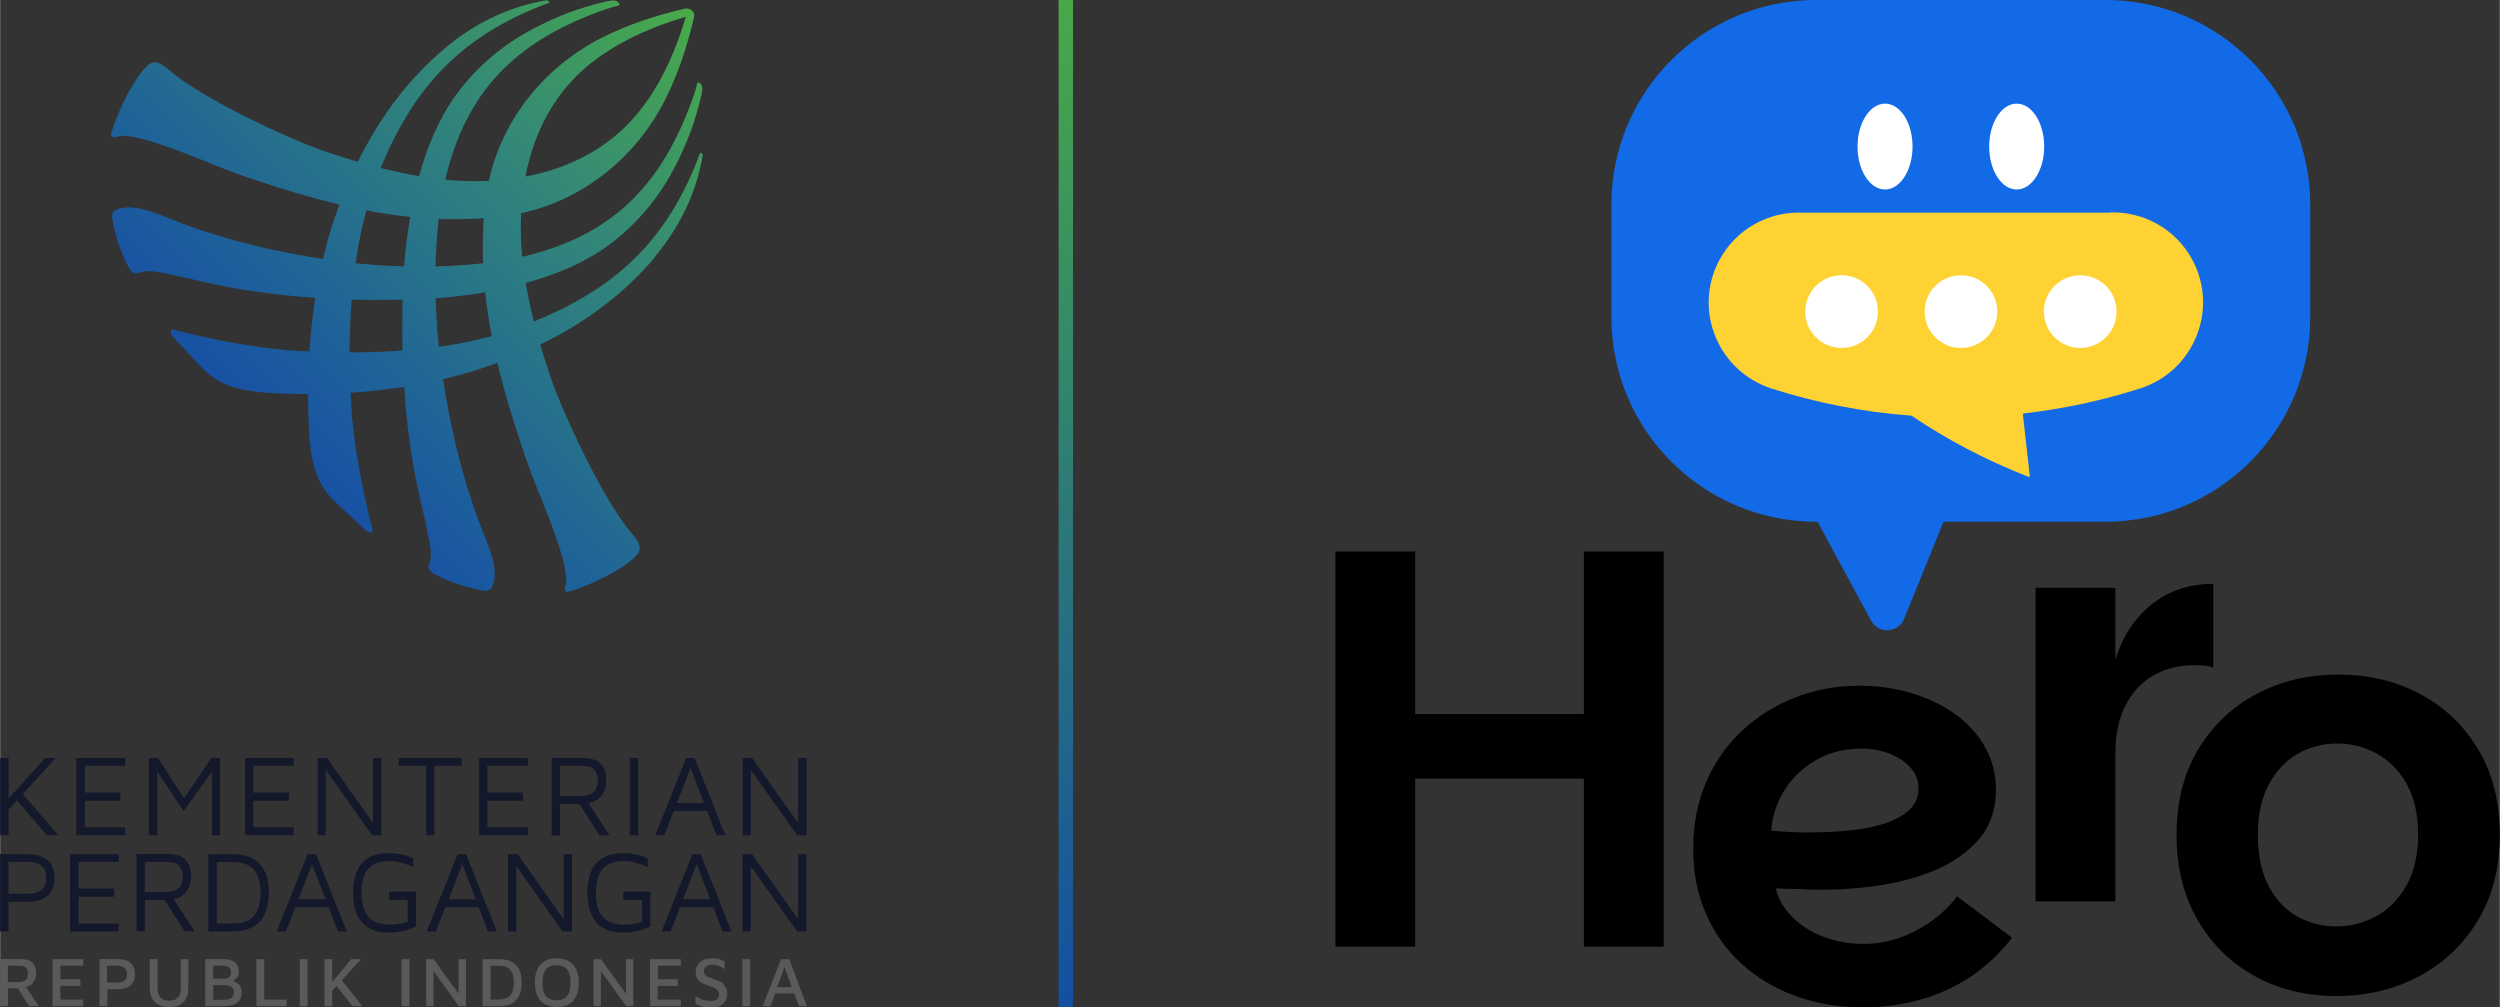<?xml version="1.0" encoding="UTF-8"?>
<!DOCTYPE svg PUBLIC "-//W3C//DTD SVG 1.1//EN" "http://www.w3.org/Graphics/SVG/1.1/DTD/svg11.dtd">
<!-- Creator: CorelDRAW (OEM Version) -->
<svg xmlns="http://www.w3.org/2000/svg" xml:space="preserve" width="5.91in" height="2.381in" version="1.1" shape-rendering="geometricPrecision" text-rendering="geometricPrecision" image-rendering="optimizeQuality" fill-rule="evenodd" clip-rule="evenodd"
viewBox="0 0 246.27 99.23"
 xmlns:xlink="http://www.w3.org/1999/xlink"
 xmlns:xodm="http://www.corel.com/coreldraw/odm/2003">
 <rect x="0" y="0" width="246.27" height="99.23" fill="#333333" stroke="none"/>
 <defs>
    <linearGradient id="id0" gradientUnits="userSpaceOnUse" x1="103.41" y1="98.28" x2="103.41" y2="0">
     <stop offset="0" stop-opacity="1" stop-color="#1450A2"/>
     <stop offset="0.541" stop-opacity="1" stop-color="#2F7E73"/>
     <stop offset="1" stop-opacity="1" stop-color="#48A948"/>
    </linearGradient>
     <linearGradient id="id1" gradientUnits="userSpaceOnUse" x1="26.31" y1="42.8" x2="68.1" y2="1.02">
      <stop offset="0" stop-opacity="1" stop-color="#1751A4"/>
      <stop offset="0.2" stop-opacity="1" stop-color="#1E6299"/>
      <stop offset="0.659" stop-opacity="1" stop-color="#348A75"/>
      <stop offset="1" stop-opacity="1" stop-color="#49AB48"/>
     </linearGradient>
 </defs>
 <g id="Layer_x0020_1">
  <g id="_2390364783104">
   <polygon fill="url(#id0)" fill-rule="nonzero" points="104.28,99.23 105.7,99.23 105.7,0 104.28,0 "/>
   <g>
    <path fill="url(#id1)" fill-rule="nonzero" d="M64.52 25.27c2.25,-2.68 4.05,-6.06 4.7,-9.99 0.01,-0.06 -0.09,-0.15 -0.15,-0.21 -0.04,-0.04 -0.1,-0.04 -0.12,0.01 -3.31,9 -8.74,13.48 -16.37,16.6 -0.31,-1.26 -0.59,-2.51 -0.8,-3.8 2.93,-0.8 5.78,-1.98 8.09,-3.67 2.51,-1.83 4.61,-4.21 6.14,-6.92 1.48,-2.63 2.5,-5.29 3.09,-8.01 0.15,-0.67 0.07,-0.9 -0.15,-1.08 -0.03,-0.03 -0.07,-0.06 -0.1,-0.07 -0.09,-0.07 -0.16,0.01 -0.19,0.12 -0.16,0.78 -0.4,1.36 -0.64,2.01 -3.03,8.13 -7.85,13.01 -16.59,15.04 -0.13,-1.43 -0.18,-2.88 -0.1,-4.3 6.14,-1.3 11.34,-5.56 14.16,-11.13 1.27,-2.51 2.17,-5.19 2.87,-8.18 0.1,-0.47 -0.24,-0.69 -0.27,-0.72 -0.06,-0.04 -0.13,-0.07 -0.19,-0.07 -0.12,-0.06 -0.27,-0.1 -0.47,-0.04 -2.99,0.69 -5.66,1.6 -8.18,2.87 -5.54,2.81 -9.79,7.98 -11.1,14.09 -1.43,0.06 -2.87,0.03 -4.3,-0.12 2.03,-8.68 6.9,-13.48 15.01,-16.5 0.65,-0.22 1.24,-0.46 2.01,-0.64 0.12,-0.03 0.19,-0.09 0.12,-0.19 -0.03,-0.03 -0.04,-0.07 -0.07,-0.1 -0.18,-0.22 -0.41,-0.3 -1.08,-0.15 -2.72,0.59 -5.38,1.61 -8.01,3.09 -2.71,1.52 -5.09,3.64 -6.92,6.14 -1.67,2.29 -2.84,5.1 -3.64,8 -1.27,-0.21 -2.53,-0.49 -3.78,-0.8 3.12,-7.58 7.6,-12.97 16.56,-16.26 0.06,-0.01 0.04,-0.07 0.01,-0.12 -0.04,-0.07 -0.15,-0.16 -0.21,-0.15 -3.93,0.65 -7.32,2.45 -9.99,4.7 -3.52,2.96 -6.39,6.67 -8.62,11.22 -1.12,-0.33 -2.23,-0.68 -3.33,-1.06 -3.33,-1.14 -11.87,-5.07 -15.18,-7.91 -1.03,-0.89 -1.54,-1.01 -2.08,-0.62 -0.12,0.09 -0.52,0.46 -0.8,0.84 -1.18,1.58 -2.45,4.26 -2.94,6.08 -0.04,0.19 0.27,0.37 0.58,0.22 1.54,-0.68 8.21,2.22 10.13,2.97 1.24,0.49 2.51,0.95 3.78,1.36 2.65,0.89 5.32,1.69 8.03,2.34 -0.16,0.43 -0.31,0.86 -0.47,1.3 -0.46,1.35 -0.84,2.69 -1.15,4.05 -6.4,-0.95 -11.83,-2.6 -15.36,-4.08 -2.47,-1.02 -4.02,-1.27 -5.12,-0.71 -0.18,0.09 -0.37,0.4 -0.28,0.89 0.27,1.51 0.75,3.03 1.48,4.49 0.59,1.2 0.93,0.81 1.49,0.68 0.8,-0.18 1.74,0.06 2.53,0.22 1.51,0.3 3,0.67 4.49,0.99 3.28,0.71 6.64,1.12 10.01,1.35 -0.28,1.8 -0.47,3.58 -0.58,5.28 -0.43,-0.01 -0.86,-0.04 -1.27,-0.06 -4.91,-0.28 -10.44,-1.64 -12.24,-2.11 -0.18,-0.04 -0.16,0.47 -0.04,0.61 0.8,0.9 2.37,2.53 2.71,2.91 0.9,1.01 1.94,1.71 3.25,2.13 1.6,0.52 3.3,0.61 4.95,0.68 0.78,0.03 1.63,0.04 2.51,0.04 0,0.92 0.01,1.79 0.04,2.6 0.06,1.66 0.16,3.36 0.68,4.95 0.43,1.32 1.12,2.34 2.13,3.25 0.4,0.35 2.01,1.91 2.91,2.71 0.13,0.12 0.65,0.13 0.61,-0.04 -0.47,-1.8 -1.83,-7.35 -2.11,-12.24 -0.03,-0.44 -0.04,-0.9 -0.07,-1.36 1.69,-0.1 3.46,-0.3 5.28,-0.58 0.21,3.4 0.64,6.77 1.35,10.08 0.33,1.51 0.71,2.99 0.99,4.49 0.15,0.77 0.4,1.73 0.22,2.53 -0.13,0.56 -0.52,0.9 0.68,1.49 1.46,0.72 2.99,1.21 4.49,1.48 0.49,0.09 0.8,-0.1 0.89,-0.28 0.56,-1.08 0.31,-2.63 -0.71,-5.12 -1.48,-3.55 -3.13,-9 -4.08,-15.43 1.39,-0.33 2.78,-0.71 4.15,-1.18 0.4,-0.13 0.8,-0.28 1.2,-0.43 0.64,2.72 1.45,5.41 2.35,8.09 0.43,1.27 0.87,2.54 1.36,3.78 0.75,1.92 3.65,8.59 2.97,10.13 -0.13,0.31 0.04,0.62 0.22,0.58 1.82,-0.49 4.51,-1.76 6.08,-2.94 0.37,-0.28 0.75,-0.67 0.84,-0.8 0.38,-0.55 0.27,-1.05 -0.62,-2.08 -2.84,-3.31 -6.76,-11.86 -7.91,-15.18 -0.38,-1.11 -0.74,-2.23 -1.08,-3.37 4.61,-2.23 8.37,-5.11 11.34,-8.65zm-6.18 -19.15c2.34,-1.82 5.04,-3.1 7.85,-4.04 0.46,-0.15 0.92,-0.28 1.36,-0.43 -0.13,0.43 -0.27,0.87 -0.41,1.3 -0.93,2.79 -2.2,5.51 -4.04,7.85 -2.93,3.74 -6.98,5.78 -11.35,6.59 0.84,-4.36 2.87,-8.37 6.59,-11.28zm-10.7 15.39c-0.09,1.3 -0.1,2.6 -0.07,3.9 0,0.18 0.01,0.35 0.01,0.53 -1.54,0.16 -3.1,0.27 -4.69,0.31 0.04,-1.58 0.15,-3.15 0.31,-4.69 0.21,0.01 0.4,0.01 0.61,0.03 1.29,0.01 2.56,0 3.83,-0.09zm-11.56 -0.78c1.42,0.27 2.87,0.49 4.32,0.64 -0.3,1.7 -0.49,3.36 -0.61,4.88 -1.37,-0.04 -2.75,-0.12 -4.11,-0.25 -0.22,-0.01 -0.44,-0.04 -0.67,-0.07 0.25,-1.76 0.61,-3.5 1.06,-5.19zm-1.66 13.99c0,-1.69 0.06,-3.44 0.21,-5.2 1.67,0.04 3.34,0.03 5.01,0 -0.03,1.67 -0.04,3.34 0,5.01 -1.77,0.13 -3.53,0.19 -5.22,0.19zm8.8 -0.56c-0.01,-0.19 -0.04,-0.4 -0.06,-0.59 -0.13,-1.37 -0.22,-2.78 -0.25,-4.18 1.52,-0.12 3.16,-0.3 4.88,-0.59 0.15,1.45 0.37,2.88 0.64,4.32 -1.7,0.46 -3.44,0.8 -5.2,1.05z"/>
    <g>
     <polygon fill="#13182B" fill-rule="nonzero" points="0.83,79.76 1.66,78.86 4.61,82.29 5.75,82.29 2.22,78.24 5.48,74.68 4.44,74.68 0.83,78.68 0.83,74.68 -0,74.68 -0,82.29 0.83,82.29 "/>
     <polygon fill="#13182B" fill-rule="nonzero" points="12.31,81.51 8.34,81.51 8.34,78.88 11.84,78.88 11.84,78.08 8.34,78.08 8.34,75.45 12.31,75.45 12.31,74.68 7.51,74.68 7.51,82.29 12.31,82.29 "/>
     <polygon fill="#13182B" fill-rule="nonzero" points="15.48,76.02 18.08,79.9 20.86,76.01 20.86,82.29 21.67,82.29 21.67,74.68 20.79,74.68 18.13,78.64 15.54,74.68 14.65,74.68 14.65,82.29 15.48,82.29 "/>
     <polygon fill="#13182B" fill-rule="nonzero" points="28.93,81.51 24.94,81.51 24.94,78.88 28.44,78.88 28.44,78.08 24.94,78.08 24.94,75.45 28.93,75.45 28.93,74.68 24.13,74.68 24.13,82.29 28.93,82.29 "/>
     <polygon fill="#13182B" fill-rule="nonzero" points="32.08,75.86 36.65,82.29 37.57,82.29 37.57,74.68 36.74,74.68 36.74,81.09 32.2,74.68 31.27,74.68 31.27,82.29 32.08,82.29 "/>
     <polygon fill="#13182B" fill-rule="nonzero" points="42.78,82.29 42.78,75.45 45.48,75.45 45.48,74.68 39.27,74.68 39.27,75.45 41.97,75.45 41.97,82.29 "/>
     <polygon fill="#13182B" fill-rule="nonzero" points="51.98,81.51 48,81.51 48,78.88 51.51,78.88 51.51,78.08 48,78.08 48,75.45 51.98,75.45 51.98,74.68 47.18,74.68 47.18,82.29 51.98,82.29 "/>
     <path fill="#13182B" fill-rule="nonzero" d="M55.14 79.22l1.94 0 1.98 3.08 0.98 0 -2.07 -3.16c0.25,-0.04 0.49,-0.13 0.69,-0.25 0.33,-0.19 0.58,-0.47 0.77,-0.81 0.18,-0.34 0.28,-0.74 0.28,-1.18 0,-0.72 -0.19,-1.29 -0.56,-1.66 -0.37,-0.37 -0.93,-0.56 -1.69,-0.56l-3.13 0 0 7.63 0.83 0 0 -3.08 -0.01 0zm0 -3.77l2.22 0c0.59,0 0.99,0.13 1.2,0.4 0.21,0.27 0.33,0.64 0.33,1.09 0,0.49 -0.15,0.86 -0.43,1.11 -0.28,0.25 -0.74,0.38 -1.37,0.38l-1.94 0 0 -2.99z"/>
     <polygon fill="#13182B" fill-rule="nonzero" points="62.03,82.29 62.86,82.29 62.86,74.68 62.03,74.68 "/>
     <path fill="#13182B" fill-rule="nonzero" d="M66.37 79.91l3.28 0 0.92 2.38 0.87 0 -3.02 -7.61 -0.83 0 -3.05 7.61 0.89 0 0.93 -2.38zm1.64 -4.26l1.35 3.47 -2.68 0 1.33 -3.47z"/>
     <polygon fill="#13182B" fill-rule="nonzero" points="73.96,75.86 78.53,82.29 79.45,82.29 79.45,74.68 78.62,74.68 78.62,81.09 74.08,74.68 73.15,74.68 73.15,82.29 73.96,82.29 "/>
     <path fill="#13182B" fill-rule="nonzero" d="M4.67 84.76c-0.46,-0.4 -1.11,-0.61 -1.97,-0.61l-2.71 0 0 7.61 0.83 0 0 -2.91 1.88 0c0.86,0 1.51,-0.21 1.97,-0.61 0.46,-0.4 0.68,-0.99 0.68,-1.74 -0,-0.77 -0.22,-1.35 -0.68,-1.74zm-0.21 2.29c-0.04,0.18 -0.13,0.35 -0.25,0.5 -0.13,0.16 -0.33,0.28 -0.58,0.37 -0.25,0.09 -0.59,0.13 -1.02,0.13l-1.79 0 0 -3.13 1.79 0c0.43,0 0.77,0.04 1.02,0.13 0.25,0.09 0.44,0.22 0.58,0.37 0.13,0.16 0.22,0.33 0.25,0.5 0.04,0.18 0.06,0.37 0.06,0.55 0,0.21 -0.01,0.4 -0.06,0.58z"/>
     <polygon fill="#13182B" fill-rule="nonzero" points="11.69,91 7.72,91 7.72,88.35 11.22,88.35 11.22,87.55 7.72,87.55 7.72,84.92 11.69,84.92 11.69,84.15 6.89,84.15 6.89,91.77 11.69,91.77 "/>
     <path fill="#13182B" fill-rule="nonzero" d="M17.76 88.35c0.33,-0.19 0.58,-0.47 0.77,-0.81 0.18,-0.34 0.28,-0.74 0.28,-1.18 0,-0.72 -0.19,-1.29 -0.56,-1.66 -0.37,-0.37 -0.93,-0.56 -1.69,-0.56l-3.13 0 0 7.61 0.83 0 0 -3.08 1.94 0 1.98 3.08 0.98 0 -2.07 -3.16c0.24,-0.03 0.47,-0.1 0.68,-0.24zm-3.52 -3.43l2.22 0c0.59,0 0.99,0.13 1.2,0.4 0.21,0.27 0.33,0.64 0.33,1.09 0,0.49 -0.15,0.86 -0.43,1.11 -0.28,0.25 -0.74,0.38 -1.37,0.38l-1.94 0 0 -2.99z"/>
     <path fill="#13182B" fill-rule="nonzero" d="M20.51 91.77l2.38 0c1.18,0 2.08,-0.33 2.68,-0.96 0.59,-0.64 0.9,-1.6 0.9,-2.85 0,-1.26 -0.3,-2.22 -0.9,-2.85 -0.59,-0.64 -1.49,-0.96 -2.68,-0.96l-2.38 0 0 7.63zm0.83 -6.84l1.51 0c0.98,0 1.69,0.24 2.13,0.72 0.44,0.49 0.67,1.26 0.67,2.31 0,1.05 -0.22,1.82 -0.67,2.31 -0.44,0.49 -1.15,0.72 -2.13,0.72l-1.51 0 0 -6.06z"/>
     <path fill="#13182B" fill-rule="nonzero" d="M28.16 91.77l0.92 -2.38 3.28 0 0.92 2.38 0.87 0 -3.03 -7.61 -0.83 0 -3.05 7.61 0.92 0zm2.56 -6.64l1.35 3.47 -2.68 0 1.33 -3.47z"/>
     <path fill="#13182B" fill-rule="nonzero" d="M38.32 88.65l1.83 0 0 2.17c-0.28,0.09 -0.56,0.16 -0.86,0.21 -0.3,0.04 -0.59,0.07 -0.89,0.07 -0.64,0 -1.17,-0.12 -1.58,-0.34 -0.41,-0.22 -0.72,-0.58 -0.92,-1.03 -0.19,-0.46 -0.3,-1.05 -0.3,-1.77 0,-0.71 0.1,-1.3 0.3,-1.76 0.19,-0.46 0.5,-0.8 0.92,-1.03 0.41,-0.22 0.95,-0.34 1.58,-0.34 0.4,0 0.8,0.06 1.18,0.18 0.38,0.12 0.77,0.25 1.12,0.41l0 -0.86c-0.37,-0.18 -0.77,-0.31 -1.17,-0.38 -0.4,-0.09 -0.81,-0.13 -1.23,-0.13 -0.78,0 -1.43,0.15 -1.95,0.43 -0.53,0.3 -0.92,0.72 -1.18,1.3 -0.27,0.58 -0.4,1.3 -0.4,2.17 0,0.87 0.13,1.6 0.4,2.17 0.27,0.58 0.65,1.02 1.18,1.32 0.53,0.3 1.18,0.44 1.95,0.44 0.47,0 0.93,-0.04 1.38,-0.15 0.44,-0.1 0.87,-0.25 1.29,-0.44l0 -3.44 -2.66 0 0 0.81z"/>
     <path fill="#13182B" fill-rule="nonzero" d="M43.86 89.39l3.28 0 0.92 2.38 0.87 0 -3.03 -7.61 -0.83 0 -3.05 7.61 0.89 0 0.95 -2.38zm1.66 -4.26l1.35 3.47 -2.69 0 1.35 -3.47z"/>
     <polygon fill="#13182B" fill-rule="nonzero" points="50.97,84.15 50.04,84.15 50.04,91.77 50.86,91.77 50.86,85.35 55.41,91.77 56.34,91.77 56.34,84.15 55.51,84.15 55.51,90.57 "/>
     <path fill="#13182B" fill-rule="nonzero" d="M61.41 88.65l1.83 0 0 2.17c-0.28,0.09 -0.56,0.16 -0.86,0.21 -0.3,0.04 -0.59,0.07 -0.89,0.07 -0.64,0 -1.17,-0.12 -1.58,-0.34 -0.41,-0.22 -0.72,-0.58 -0.92,-1.03 -0.19,-0.46 -0.3,-1.05 -0.3,-1.77 0,-0.71 0.1,-1.3 0.3,-1.76 0.19,-0.46 0.5,-0.8 0.92,-1.03 0.41,-0.22 0.95,-0.34 1.58,-0.34 0.4,0 0.8,0.06 1.18,0.18 0.38,0.12 0.77,0.25 1.12,0.41l0 -0.86c-0.37,-0.18 -0.77,-0.31 -1.17,-0.38 -0.4,-0.09 -0.81,-0.13 -1.23,-0.13 -0.78,0 -1.43,0.15 -1.95,0.43 -0.53,0.3 -0.92,0.72 -1.18,1.3 -0.27,0.58 -0.4,1.3 -0.4,2.17 0,0.87 0.13,1.6 0.4,2.17 0.27,0.58 0.65,1.02 1.18,1.32 0.53,0.3 1.18,0.44 1.95,0.44 0.47,0 0.93,-0.04 1.37,-0.15 0.44,-0.1 0.87,-0.25 1.29,-0.44l0 -3.44 -2.66 0 0 0.81z"/>
     <path fill="#13182B" fill-rule="nonzero" d="M68.2 84.15l-3.03 7.61 0.89 0 0.92 -2.38 3.28 0 0.92 2.38 0.87 0 -3.03 -7.61 -0.81 0zm-0.93 4.45l1.35 -3.47 1.35 3.47 -2.69 0z"/>
     <polygon fill="#13182B" fill-rule="nonzero" points="73.95,85.35 78.52,91.77 79.43,91.77 79.43,84.15 78.62,84.15 78.62,90.57 74.07,84.15 73.14,84.15 73.14,91.77 73.95,91.77 "/>
     <path fill="#595A5C" fill-rule="nonzero" d="M2.97 97.06c0.19,-0.13 0.33,-0.3 0.43,-0.5 0.1,-0.21 0.15,-0.43 0.15,-0.67 0,-0.46 -0.13,-0.81 -0.38,-1.05 -0.25,-0.24 -0.62,-0.35 -1.11,-0.35l-2.05 0 0 4.63 0.77 0 0 -1.74 0.98 0 1.08 1.74 0.95 0 -1.24 -1.88c0.16,-0.03 0.31,-0.09 0.44,-0.18zm-2.22 -1.92l1.2 0c0.28,0 0.49,0.07 0.61,0.21 0.12,0.13 0.18,0.34 0.18,0.59 0,0.27 -0.07,0.47 -0.22,0.61 -0.15,0.13 -0.38,0.21 -0.68,0.21l-1.08 0 0 -1.61z"/>
     <polygon fill="#595A5C" fill-rule="nonzero" points="5.16,99.13 8.19,99.13 8.19,98.48 5.93,98.48 5.93,97.13 7.91,97.13 7.91,96.48 5.93,96.48 5.93,95.14 8.19,95.14 8.19,94.5 5.16,94.5 "/>
     <path fill="#595A5C" fill-rule="nonzero" d="M12.85 94.86c-0.3,-0.25 -0.69,-0.37 -1.23,-0.37l-1.83 0 0 4.63 0.77 0 0 -1.66 1.06 0c0.53,0 0.93,-0.13 1.23,-0.38 0.3,-0.27 0.43,-0.64 0.43,-1.12 0,-0.47 -0.15,-0.84 -0.43,-1.09zm-0.4 1.43c-0.03,0.1 -0.07,0.19 -0.15,0.27 -0.07,0.07 -0.16,0.15 -0.3,0.19 -0.12,0.04 -0.28,0.06 -0.49,0.06l-0.98 0 0 -1.67 0.98 0c0.19,0 0.35,0.03 0.49,0.07 0.12,0.04 0.22,0.1 0.3,0.19 0.07,0.07 0.12,0.18 0.15,0.28 0.03,0.1 0.04,0.21 0.04,0.31 -0.01,0.1 -0.03,0.21 -0.04,0.3z"/>
     <path fill="#595A5C" fill-rule="nonzero" d="M17.81 97.3c0,0.43 -0.1,0.75 -0.3,0.98 -0.19,0.21 -0.47,0.31 -0.86,0.31 -0.38,0 -0.67,-0.1 -0.86,-0.31 -0.19,-0.21 -0.28,-0.53 -0.28,-0.98l0 -2.81 -0.77 0 0 2.81c0,0.64 0.16,1.11 0.5,1.43 0.34,0.33 0.81,0.49 1.45,0.49 0.38,0 0.71,-0.07 0.99,-0.21 0.28,-0.13 0.49,-0.35 0.64,-0.64 0.15,-0.28 0.22,-0.64 0.22,-1.06l0 -2.81 -0.74 0 0 2.79z"/>
     <path fill="#595A5C" fill-rule="nonzero" d="M23.23 96.78c-0.09,-0.06 -0.18,-0.09 -0.28,-0.13 0.06,-0.04 0.1,-0.07 0.16,-0.12 0.1,-0.07 0.21,-0.18 0.28,-0.3 0.07,-0.12 0.12,-0.28 0.12,-0.49 0,-0.27 -0.06,-0.49 -0.16,-0.67 -0.12,-0.19 -0.28,-0.33 -0.52,-0.43 -0.24,-0.1 -0.53,-0.15 -0.92,-0.15l-1.71 0 0 4.63 1.88 0c0.34,0 0.62,-0.04 0.89,-0.13 0.25,-0.09 0.46,-0.24 0.61,-0.44 0.15,-0.19 0.22,-0.46 0.22,-0.77 0,-0.25 -0.06,-0.44 -0.16,-0.62 -0.1,-0.16 -0.24,-0.3 -0.4,-0.38zm-2.26 -1.64l0.98 0c0.24,0 0.43,0.04 0.58,0.15 0.15,0.09 0.22,0.27 0.22,0.53 0,0.18 -0.03,0.3 -0.12,0.38 -0.07,0.09 -0.16,0.15 -0.28,0.18 -0.12,0.03 -0.22,0.04 -0.34,0.04l-1.03 0 0 -1.29zm1.91 3.08c-0.09,0.1 -0.19,0.18 -0.34,0.22 -0.15,0.04 -0.3,0.06 -0.46,0.06l-1.09 0 0 -1.45 1.08 -0c0.12,0 0.22,0.01 0.34,0.03 0.12,0.01 0.22,0.04 0.31,0.1 0.09,0.04 0.16,0.12 0.22,0.21 0.06,0.09 0.09,0.22 0.09,0.37 -0.01,0.19 -0.06,0.34 -0.15,0.46z"/>
     <polygon fill="#595A5C" fill-rule="nonzero" points="26.02,94.5 25.25,94.5 25.25,99.13 28.22,99.13 28.22,98.48 26.02,98.48 "/>
     <polygon fill="#595A5C" fill-rule="nonzero" points="29.52,99.13 30.29,99.13 30.29,94.5 29.52,94.5 "/>
     <polygon fill="#595A5C" fill-rule="nonzero" points="35.56,94.5 34.58,94.5 32.72,96.75 32.72,94.5 31.95,94.5 31.95,99.13 32.72,99.13 32.72,97.62 33.15,97.15 34.7,99.13 35.69,99.13 33.66,96.57 "/>
     <polygon fill="#595A5C" fill-rule="nonzero" points="39.55,99.13 40.32,99.13 40.32,94.5 39.55,94.5 "/>
     <polygon fill="#595A5C" fill-rule="nonzero" points="45.16,97.9 42.7,94.5 41.97,94.5 41.97,99.13 42.7,99.13 42.7,95.68 45.19,99.13 45.89,99.13 45.89,94.5 45.16,94.5 "/>
     <path fill="#595A5C" fill-rule="nonzero" d="M49.16 94.5l-1.63 0 0 4.63 1.63 0c0.75,0 1.3,-0.19 1.67,-0.59 0.37,-0.38 0.55,-0.98 0.55,-1.73 0,-0.77 -0.18,-1.35 -0.55,-1.73 -0.35,-0.38 -0.92,-0.58 -1.67,-0.58zm1.08 3.58c-0.25,0.27 -0.62,0.4 -1.14,0.4l-0.78 0 0 -3.34 0.78 0c0.52,0 0.9,0.13 1.14,0.4 0.25,0.27 0.37,0.69 0.37,1.27 0,0.58 -0.13,1.01 -0.37,1.27z"/>
     <path fill="#595A5C" fill-rule="nonzero" d="M56 94.68c-0.33,-0.18 -0.71,-0.27 -1.17,-0.27 -0.69,0 -1.23,0.21 -1.6,0.61 -0.37,0.4 -0.55,1.01 -0.55,1.79 0,0.53 0.09,0.98 0.25,1.33 0.16,0.35 0.41,0.62 0.74,0.8 0.33,0.18 0.71,0.27 1.17,0.27 0.71,0 1.24,-0.21 1.61,-0.61 0.37,-0.4 0.55,-0.99 0.55,-1.79 0,-0.53 -0.09,-0.98 -0.25,-1.33 -0.19,-0.35 -0.43,-0.62 -0.75,-0.8zm0.04 3.13c-0.1,0.25 -0.25,0.44 -0.46,0.56 -0.21,0.12 -0.46,0.18 -0.77,0.18 -0.31,0 -0.56,-0.06 -0.77,-0.18 -0.21,-0.12 -0.35,-0.31 -0.46,-0.56 -0.1,-0.25 -0.15,-0.59 -0.15,-0.99 0,-0.41 0.04,-0.74 0.15,-0.99 0.1,-0.25 0.25,-0.44 0.46,-0.56 0.21,-0.12 0.46,-0.18 0.77,-0.18 0.31,0 0.56,0.06 0.77,0.18 0.21,0.12 0.35,0.31 0.46,0.56 0.1,0.25 0.15,0.58 0.15,0.99 0,0.4 -0.04,0.72 -0.15,0.99z"/>
     <polygon fill="#595A5C" fill-rule="nonzero" points="61.65,97.9 59.19,94.5 58.46,94.5 58.46,99.13 59.18,99.13 59.18,95.68 61.69,99.13 62.37,99.13 62.37,94.5 61.65,94.5 "/>
     <polygon fill="#595A5C" fill-rule="nonzero" points="64.03,99.13 67.06,99.13 67.06,98.48 64.78,98.48 64.78,97.13 66.76,97.13 66.76,96.48 64.8,96.48 64.8,95.14 67.06,95.14 67.06,94.5 64.03,94.5 "/>
     <path fill="#595A5C" fill-rule="nonzero" d="M71.24 96.9c-0.12,-0.1 -0.27,-0.18 -0.43,-0.25 -0.16,-0.07 -0.33,-0.13 -0.5,-0.19 -0.19,-0.06 -0.37,-0.12 -0.52,-0.18 -0.15,-0.06 -0.27,-0.15 -0.34,-0.24 -0.07,-0.09 -0.12,-0.22 -0.12,-0.38 0,-0.12 0.03,-0.22 0.1,-0.33 0.06,-0.09 0.16,-0.16 0.28,-0.22 0.12,-0.04 0.28,-0.07 0.47,-0.07 0.18,0 0.33,0.03 0.46,0.07 0.13,0.04 0.27,0.09 0.38,0.16 0.12,0.06 0.24,0.13 0.35,0.21l0 -0.75c-0.15,-0.07 -0.28,-0.13 -0.4,-0.18 -0.12,-0.04 -0.25,-0.09 -0.38,-0.1 -0.13,-0.03 -0.3,-0.03 -0.49,-0.03 -0.28,0 -0.52,0.04 -0.72,0.12 -0.21,0.07 -0.37,0.18 -0.49,0.31 -0.12,0.13 -0.21,0.27 -0.28,0.43 -0.06,0.16 -0.09,0.31 -0.09,0.46 0,0.22 0.03,0.4 0.1,0.55 0.07,0.15 0.16,0.27 0.28,0.37 0.12,0.09 0.25,0.18 0.38,0.24 0.15,0.06 0.3,0.12 0.44,0.18 0.19,0.07 0.38,0.13 0.55,0.21 0.18,0.07 0.31,0.15 0.41,0.25 0.1,0.1 0.16,0.24 0.16,0.4 0,0.21 -0.07,0.37 -0.21,0.49 -0.15,0.12 -0.35,0.18 -0.64,0.18 -0.3,0 -0.58,-0.04 -0.83,-0.13 -0.25,-0.09 -0.47,-0.21 -0.65,-0.35l0 0.77c0.15,0.07 0.3,0.15 0.44,0.21 0.15,0.06 0.3,0.09 0.47,0.12 0.18,0.03 0.38,0.04 0.61,0.04 0.37,0 0.68,-0.06 0.92,-0.19 0.24,-0.13 0.4,-0.3 0.52,-0.52 0.12,-0.22 0.16,-0.44 0.16,-0.68 0,-0.22 -0.04,-0.4 -0.12,-0.55 -0.09,-0.18 -0.19,-0.3 -0.31,-0.4z"/>
     <polygon fill="#595A5C" fill-rule="nonzero" points="73.12,99.13 73.89,99.13 73.89,94.5 73.12,94.5 "/>
     <path fill="#595A5C" fill-rule="nonzero" d="M78.68 99.13l0.8 0 -1.74 -4.63 -0.81 0 -1.8 4.63 0.77 0 0.46 -1.26 1.89 0 0.44 1.26zm-2.13 -1.88l0.72 -1.98 0.72 1.98 -1.45 0z"/>
    </g>
   </g>
   <g>
    <path fill="black" fill-rule="nonzero" d="M131.55 54.34l7.86 0 0 38.93 -7.86 0 0 -38.93zm24.48 0l7.86 0 0 38.93 -7.86 0 0 -38.93zm-17.73 16.01l19.13 0 0 6.36 -19.13 0 0 -6.36zm45.17 28.89c-2.38,0 -4.58,-0.37 -6.61,-1.12 -2.03,-0.74 -3.79,-1.8 -5.3,-3.18 -1.51,-1.38 -2.68,-3.02 -3.51,-4.94 -0.84,-1.91 -1.25,-4.04 -1.25,-6.39 0,-2.42 0.43,-4.61 1.28,-6.58 0.86,-1.97 2.04,-3.66 3.57,-5.07 1.52,-1.41 3.27,-2.5 5.24,-3.26 1.97,-0.76 4.05,-1.14 6.25,-1.14 1.86,0 3.61,0.25 5.24,0.75 1.64,0.5 3.08,1.21 4.32,2.12 1.25,0.91 2.21,2 2.9,3.26 0.69,1.26 1.03,2.64 1.03,4.13 0,1.93 -0.56,3.55 -1.67,4.85 -1.12,1.3 -2.59,2.33 -4.43,3.1 -1.84,0.76 -3.86,1.28 -6.05,1.56 -2.19,0.28 -4.35,0.38 -6.47,0.31 -0.33,-0.04 -0.73,-0.06 -1.17,-0.06 -0.45,0 -0.85,-0.01 -1.2,-0.03 -0.35,-0.02 -0.59,-0.03 -0.7,-0.03 0.22,1 0.75,1.93 1.59,2.79 0.84,0.86 1.87,1.52 3.1,1.98 1.23,0.46 2.55,0.7 3.96,0.7 1.23,0 2.42,-0.2 3.57,-0.61 1.15,-0.41 2.22,-0.98 3.21,-1.7 0.99,-0.73 1.79,-1.52 2.43,-2.37l5.41 4.07c-1.19,1.56 -2.57,2.85 -4.13,3.88 -1.56,1.02 -3.23,1.78 -5.02,2.26 -1.78,0.48 -3.64,0.73 -5.58,0.73zm-5.19 -17.23c1.23,0 2.46,-0.06 3.71,-0.17 1.25,-0.11 2.4,-0.33 3.46,-0.64 1.06,-0.32 1.91,-0.76 2.57,-1.34 0.65,-0.58 0.98,-1.31 0.98,-2.2 0,-0.74 -0.25,-1.4 -0.75,-1.98 -0.5,-0.58 -1.17,-1.04 -2.01,-1.39 -0.84,-0.35 -1.79,-0.53 -2.87,-0.53 -1.71,0 -3.23,0.39 -4.55,1.17 -1.32,0.78 -2.35,1.79 -3.1,3.04 -0.74,1.25 -1.15,2.54 -1.23,3.88 0.45,0.04 1,0.07 1.67,0.11 0.67,0.04 1.38,0.06 2.12,0.06zm22.25 6.8l0 -30.9 7.86 0 0 30.9 -7.86 0zm6.19 -14.44l1.67 -9.37c0.71,-2.31 1.91,-4.13 3.6,-5.47 1.69,-1.34 3.71,-2.01 6.05,-2.01l0 8.25c-0.33,-0.11 -0.66,-0.18 -0.98,-0.2 -0.32,-0.02 -0.64,-0.03 -0.98,-0.03 -1.45,0 -2.76,0.33 -3.93,1 -1.17,0.67 -2.09,1.65 -2.76,2.96 -0.67,1.3 -1,2.92 -1,4.85l-1.67 0zm23.42 23.76c-2.97,0 -5.64,-0.65 -8,-1.95 -2.36,-1.3 -4.24,-3.14 -5.63,-5.52 -1.39,-2.38 -2.09,-5.19 -2.09,-8.42 0,-3.23 0.71,-6.03 2.12,-8.39 1.41,-2.36 3.33,-4.18 5.74,-5.47 2.42,-1.28 5.11,-1.92 8.09,-1.92 2.97,0 5.66,0.64 8.06,1.92 2.4,1.28 4.3,3.1 5.72,5.47 1.41,2.36 2.12,5.16 2.12,8.39 0,3.23 -0.72,6.04 -2.15,8.42 -1.43,2.38 -3.36,4.22 -5.8,5.52 -2.44,1.3 -5.16,1.95 -8.17,1.95zm0 -6.86c1.38,0 2.68,-0.33 3.9,-0.98 1.23,-0.65 2.23,-1.65 3.01,-3.01 0.78,-1.36 1.17,-3.04 1.17,-5.05 0,-2.01 -0.38,-3.68 -1.14,-5.02 -0.76,-1.34 -1.75,-2.33 -2.96,-2.98 -1.21,-0.65 -2.5,-0.98 -3.88,-0.98 -1.38,0 -2.65,0.33 -3.82,0.98 -1.17,0.65 -2.13,1.65 -2.87,2.98 -0.74,1.34 -1.12,3.01 -1.12,5.02 0,2.01 0.35,3.69 1.06,5.05 0.71,1.36 1.65,2.36 2.82,3.01 1.17,0.65 2.44,0.98 3.82,0.98z"/>
    <path fill="#136AE7" fill-rule="nonzero" d="M178.92 0l28.49 0c11.15,0 20.18,9.03 20.18,20.17l0 11.06c0,11.14 -9.04,20.17 -20.18,20.17l-15.95 0 -3.88 9.57c-0.57,1.41 -2.53,1.52 -3.25,0.18l-5.28 -9.75 -0.13 0c-11.15,0 -20.18,-9.03 -20.18,-20.17l0 -11.06c0,-11.14 9.04,-20.17 20.18,-20.17z"/>
    <path fill="#FED232" fill-rule="nonzero" d="M207.79 20.93c3.35,-0.13 6.58,1.63 8.21,4.71 2.59,4.9 0.11,10.94 -5.17,12.63 -3.75,1.2 -7.6,2.02 -11.47,2.46 -0.05,0.01 -0.08,0.05 -0.08,0.1 0.23,2.02 0.45,4.04 0.68,6.06 0.01,0.07 -0.06,0.12 -0.12,0.09 -4.21,-1.64 -8.06,-3.68 -11.52,-6.02 -0.01,-0.01 -0.03,-0.01 -0.04,-0.01 -4.64,-0.34 -9.25,-1.23 -13.73,-2.66 -5.29,-1.69 -7.79,-7.73 -5.19,-12.63l0 -0c1.63,-3.08 4.86,-4.85 8.21,-4.71l30.22 0z"/>
    <g>
     <path fill="white" fill-rule="nonzero" d="M189.6 30.7c0,1.98 1.6,3.58 3.58,3.58 1.98,0 3.58,-1.6 3.58,-3.58 0,-1.98 -1.6,-3.58 -3.58,-3.58 -1.98,0 -3.58,1.6 -3.58,3.58l0 0zm11.75 0c0,-1.98 1.6,-3.58 3.58,-3.58 1.98,0 3.58,1.6 3.58,3.58 0,1.98 -1.6,3.58 -3.58,3.58 -1.98,0 -3.58,-1.6 -3.58,-3.58l0 0zm-23.51 0c0,-1.98 1.6,-3.58 3.58,-3.58 1.98,0 3.58,1.6 3.58,3.58 0,1.98 -1.6,3.58 -3.58,3.58 -1.98,0 -3.58,-1.6 -3.58,-3.58z"/>
    </g>
    <path fill="white" fill-rule="nonzero" d="M195.96 14.44c0,2.34 1.21,4.23 2.71,4.23 1.49,0 2.71,-1.9 2.71,-4.23 0,-2.34 -1.21,-4.23 -2.71,-4.23 -1.49,0 -2.71,1.9 -2.71,4.23z"/>
    <path fill="white" fill-rule="nonzero" d="M182.99 14.44c0,2.34 1.21,4.23 2.71,4.23 1.49,0 2.71,-1.9 2.71,-4.23 0,-2.34 -1.21,-4.23 -2.71,-4.23 -1.49,0 -2.71,1.9 -2.71,4.23z"/>
   </g>
  </g>
 </g>
</svg>
